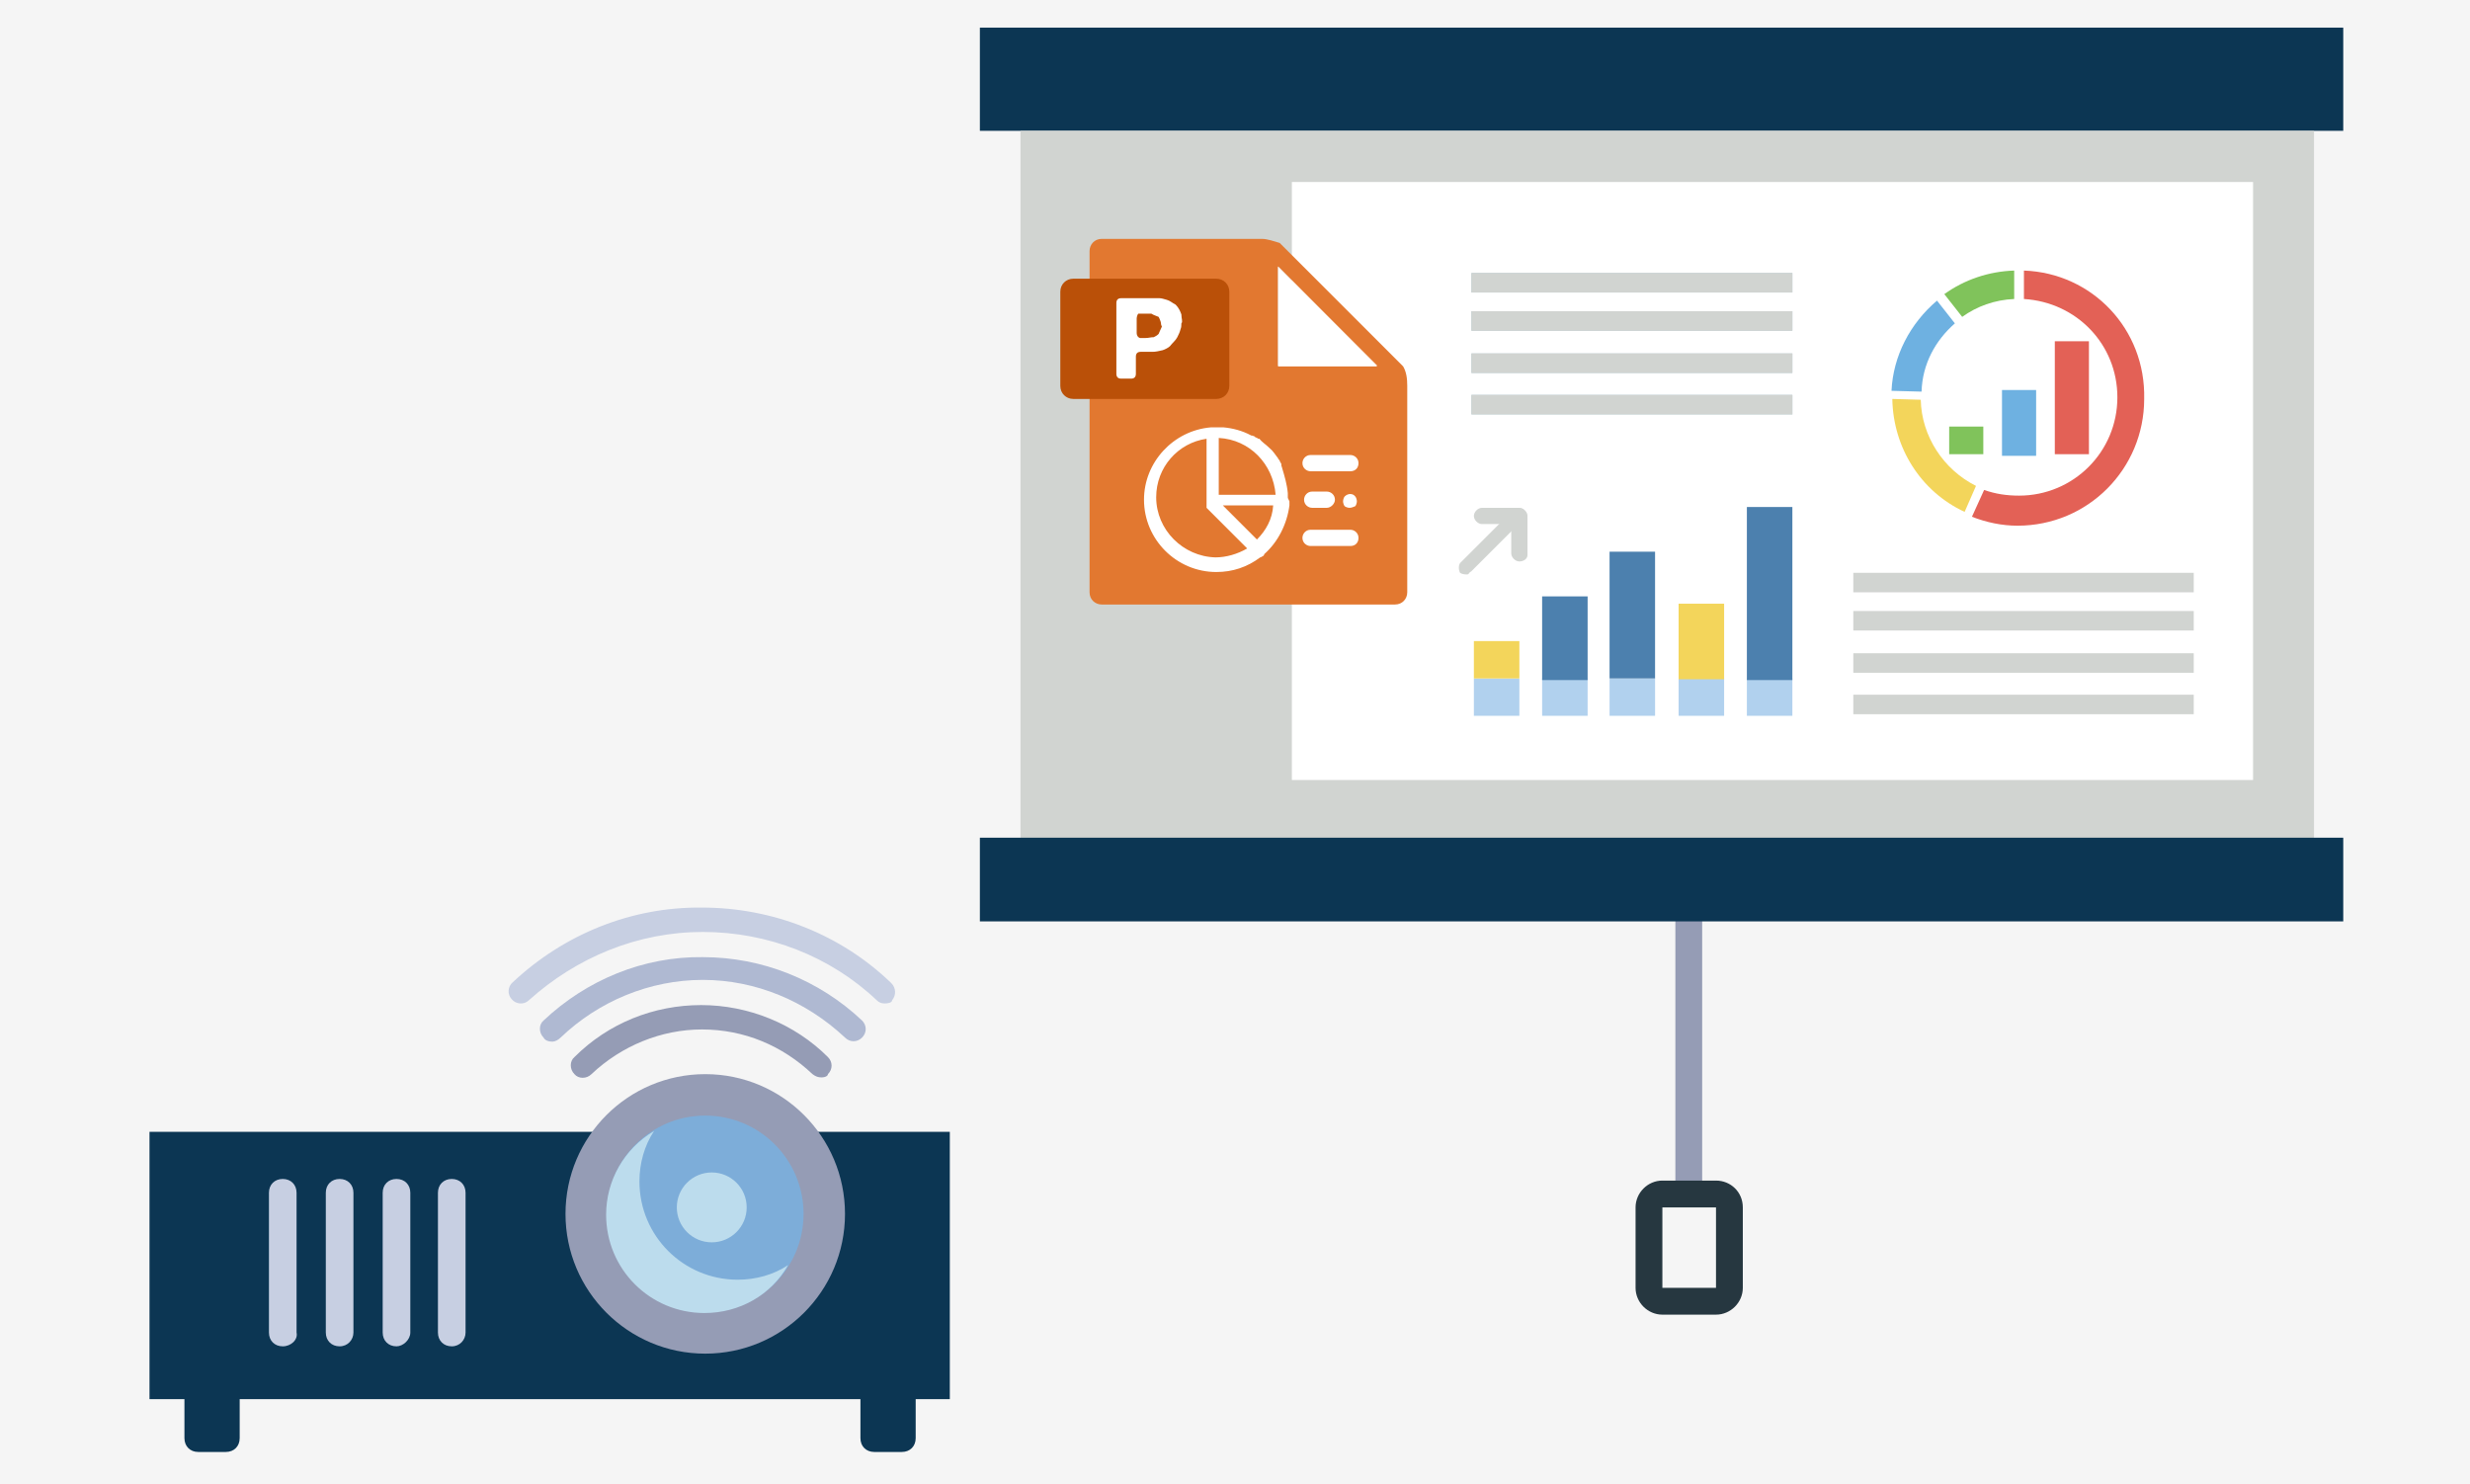 <?xml version="1.0" encoding="utf-8"?>
<!-- Generator: Adobe Illustrator 19.2.1, SVG Export Plug-In . SVG Version: 6.00 Build 0)  -->
<svg version="1.1" id="レイヤー_1" xmlns="http://www.w3.org/2000/svg" xmlns:xlink="http://www.w3.org/1999/xlink" x="0px"
	 y="0px" viewBox="0 0 304 182.7" style="enable-background:new 0 0 304 182.7;" xml:space="preserve">
<style type="text/css">
	.st0{fill:#F5F5F5;}
	.st1{fill:#0C3653;}
	.st2{fill:#959CB5;}
	.st3{fill:#AFB9D2;}
	.st4{fill:#C7CFE2;}
	.st5{fill:#7DADD9;}
	.st6{fill:#BCDCED;}
	.st7{fill:#263740;}
	.st8{fill:#D1D4D1;}
	.st9{fill:#FFFFFF;}
	.st10{fill:#B1D1EE;}
	.st11{fill:#F3D55B;}
	.st12{fill:#4C80AE;}
	.st13{fill:#B2CBD3;}
	.st14{fill:#E36156;}
	.st15{fill:#6EB1E1;}
	.st16{fill:#80C35B;}
	.st17{fill:#E27830;}
	.st18{fill:#BA5008;}
</style>
<title>illust-case3</title>
<rect y="0" class="st0" width="304" height="182.7"/>
<path class="st1" d="M22.7,171.9v5.1c0,1,0.7,1.7,1.7,1.7h3.4c1,0,1.7-0.7,1.7-1.7v-5.1H22.7L22.7,171.9z"/>
<path class="st1" d="M105.9,171.9v5.1c0,1,0.7,1.7,1.7,1.7h3.4c1,0,1.7-0.7,1.7-1.7v-5.1H105.9L105.9,171.9z"/>
<path class="st2" d="M101.1,132.6c-0.4,0-0.7-0.1-1.1-0.4c-3.7-3.5-8.4-5.5-13.6-5.5c-5,0-9.9,2-13.6,5.5c-0.6,0.6-1.6,0.6-2.1,0
	c-0.6-0.6-0.6-1.6,0-2.1l0,0c4.2-4.2,9.8-6.4,15.6-6.4s11.5,2.3,15.6,6.4c0.6,0.6,0.6,1.5,0,2.1l0,0
	C101.9,132.4,101.6,132.6,101.1,132.6z"/>
<path class="st3" d="M68,128.2c-0.4,0-0.9-0.1-1.1-0.5c-0.6-0.6-0.6-1.6,0-2.1l0,0c5.3-5,12.3-7.9,19.6-7.8c7.3,0,14.3,2.8,19.6,7.8
	c0.6,0.6,0.6,1.5,0,2.1l0,0c-0.6,0.6-1.5,0.6-2.1,0l0,0c-4.8-4.5-11-7.1-17.5-7.1c-6.5,0-12.8,2.6-17.5,7.1
	C68.7,128,68.3,128.2,68,128.2z"/>
<path class="st4" d="M108.9,123.5c-0.4,0-0.7-0.1-1-0.4c-5.7-5.4-13.4-8.4-21.4-8.4s-15.5,3.1-21.4,8.4c-0.6,0.6-1.6,0.5-2.1-0.1
	l0,0c-0.6-0.6-0.5-1.6,0.1-2.1c6.4-6,14.7-9.3,23.3-9.2c8.7,0,17.1,3.3,23.3,9.3c0.6,0.6,0.6,1.5,0.1,2.1
	C109.8,123.4,109.3,123.5,108.9,123.5z"/>
<rect x="18.4" y="139.3" class="st1" width="98.5" height="32.9"/>
<circle class="st2" cx="86.8" cy="149.4" r="17.2"/>
<circle class="st5" cx="86.8" cy="149.4" r="12.1"/>
<path class="st4" d="M55.6,165.7c-1,0-1.7-0.7-1.7-1.7l0,0v-17.2c0-1,0.7-1.7,1.7-1.7l0,0c1,0,1.7,0.7,1.7,1.7l0,0V164
	C57.3,164.9,56.6,165.7,55.6,165.7L55.6,165.7z"/>
<path class="st4" d="M48.8,165.7c-1,0-1.7-0.7-1.7-1.7l0,0v-17.2c0-1,0.7-1.7,1.7-1.7l0,0c1,0,1.7,0.7,1.7,1.7l0,0V164
	C50.5,164.9,49.6,165.7,48.8,165.7L48.8,165.7z"/>
<path class="st4" d="M41.8,165.7c-1,0-1.7-0.7-1.7-1.7l0,0v-17.2c0-1,0.7-1.7,1.7-1.7l0,0c1,0,1.7,0.7,1.7,1.7l0,0V164
	C43.5,164.9,42.8,165.7,41.8,165.7L41.8,165.7z"/>
<path class="st4" d="M34.8,165.7c-1,0-1.7-0.7-1.7-1.7l0,0v-17.2c0-1,0.7-1.7,1.7-1.7l0,0c1,0,1.7,0.7,1.7,1.7l0,0V164
	C36.7,164.9,35.8,165.7,34.8,165.7L34.8,165.7z"/>
<path class="st6" d="M90.8,157.5c-6.7,0-12.1-5.4-12.1-12.1l0,0c0-2.2,0.6-4.4,1.8-6.2c-3.7,2.2-5.9,6.1-5.9,10.3
	c0,6.7,5.4,12.1,12.1,12.1l0,0c4.3,0,8.2-2.2,10.3-5.9C95.2,156.9,93,157.5,90.8,157.5z"/>
<circle class="st6" cx="87.6" cy="148.6" r="4.3"/>
<rect x="206.2" y="107.5" class="st2" width="3.3" height="39.5"/>
<path class="st7" d="M211.2,145.3h-6.6c-1.8,0-3.3,1.5-3.3,3.3v9.9c0,1.8,1.5,3.3,3.3,3.3h6.6c1.8,0,3.3-1.5,3.3-3.3v-9.9
	C214.5,146.7,213,145.3,211.2,145.3L211.2,145.3z M211.2,158.5h-6.6v-9.9h6.6V158.5z"/>
<rect x="120.6" y="3.4" class="st1" width="167.8" height="12.7"/>
<rect x="125.6" y="16.1" class="st8" width="159.2" height="88.7"/>
<rect x="120.6" y="103.1" class="st1" width="167.8" height="10.3"/>
<rect x="159" y="22.4" class="st9" width="118.3" height="73.6"/>
<rect x="181.4" y="83.5" class="st10" width="5.6" height="4.6"/>
<rect x="189.8" y="83.5" class="st10" width="5.6" height="4.6"/>
<rect x="198.1" y="83.5" class="st10" width="5.6" height="4.6"/>
<rect x="206.6" y="83.5" class="st10" width="5.6" height="4.6"/>
<rect x="215" y="83.5" class="st10" width="5.6" height="4.6"/>
<rect x="181.4" y="78.9" class="st11" width="5.6" height="4.6"/>
<rect x="189.8" y="73.4" class="st12" width="5.6" height="10.3"/>
<rect x="198.1" y="67.9" class="st12" width="5.6" height="15.6"/>
<rect x="206.6" y="74.3" class="st11" width="5.6" height="9.3"/>
<rect x="215" y="62.4" class="st12" width="5.6" height="21.3"/>
<path class="st8" d="M180.6,70.7c-0.2,0-0.6,0-0.9-0.2c-0.2-0.4-0.2-0.9,0-1.2l6.6-6.6c0.4-0.2,0.9-0.2,1.2,0c0.2,0.4,0.2,0.9,0,1.2
	l-6.5,6.5C181,70.2,180.8,70.7,180.6,70.7L180.6,70.7z"/>
<path class="st8" d="M187,69.1c-0.5,0-1-0.5-1-1v-4.4c0-0.5,0.5-1,1-1c0.5,0,1,0.5,1,1v4.6C188,68.8,187.5,69.1,187,69.1L187,69.1
	L187,69.1z"/>
<path class="st8" d="M187,64.5h-4.6c-0.5,0-1-0.5-1-1s0.5-1,1-1h4.6c0.5,0,1,0.5,1,1s-0.4,1-0.9,1C187.1,64.5,187.1,64.5,187,64.5
	L187,64.5z"/>
<rect x="228.1" y="70.5" class="st8" width="41.9" height="2.4"/>
<rect x="228.1" y="75.2" class="st8" width="41.9" height="2.4"/>
<rect x="228.1" y="80.4" class="st8" width="41.9" height="2.4"/>
<rect x="228.1" y="85.5" class="st8" width="41.9" height="2.4"/>
<rect x="181.1" y="33.6" class="st13" width="39.5" height="2.4"/>
<rect x="181.1" y="38.3" class="st13" width="39.5" height="2.4"/>
<rect x="181.1" y="43.5" class="st13" width="39.5" height="2.4"/>
<rect x="181.1" y="48.6" class="st13" width="39.5" height="2.4"/>
<rect x="181.1" y="33.6" class="st8" width="39.5" height="2.4"/>
<rect x="181.1" y="38.3" class="st8" width="39.5" height="2.4"/>
<rect x="181.1" y="43.5" class="st8" width="39.5" height="2.4"/>
<rect x="181.1" y="48.6" class="st8" width="39.5" height="2.4"/>
<rect x="252.9" y="42" class="st14" width="4.2" height="13.9"/>
<rect x="246.4" y="48" class="st15" width="4.2" height="8.1"/>
<rect x="239.9" y="52.5" class="st16" width="4.2" height="3.4"/>
<path class="st16" d="M247.9,33.3c-3.1,0.1-6.1,1.1-8.6,2.9l2.2,2.8c1.8-1.3,4-2.1,6.4-2.2V33.3z"/>
<path class="st15" d="M240.6,39.8l-2.2-2.8c-3.3,2.8-5.4,6.8-5.6,11.1l3.7,0.1C236.6,44.8,238.2,41.9,240.6,39.8L240.6,39.8z"/>
<path class="st14" d="M249.1,33.3v3.5c6.5,0.4,11.5,5.6,11.5,12.1c0,6.7-5.4,12.1-12.1,12.1l0,0c-1.5,0-2.9-0.2-4.3-0.7l-1.5,3.3
	c1.8,0.7,3.7,1.1,5.6,1.1c8.7,0,15.6-7,15.6-15.6l0,0C264.1,40.5,257.5,33.6,249.1,33.3L249.1,33.3z"/>
<path class="st11" d="M243.2,59.8c-4-2-6.7-6.1-6.8-10.6l-3.5-0.1c0.1,6,3.5,11.4,8.9,13.9L243.2,59.8z"/>
<path class="st17" d="M172.7,45.1l-15.2-15.2c-0.7-0.2-1.5-0.5-2.2-0.5h-19.7c-0.9,0-1.5,0.7-1.5,1.5v42c0,0.9,0.7,1.5,1.5,1.5l0,0
	h36.1c0.9,0,1.5-0.7,1.5-1.5l0,0V47.5C173.2,46.6,173.1,45.8,172.7,45.1z M157.3,32.8l12.2,12.2h-12.2V32.8z"/>
<polygon class="st9" points="157.3,32.8 169.5,45.1 157.3,45.1 "/>
<path class="st18" d="M149.7,49.1h-17.6c-0.9,0-1.6-0.7-1.6-1.6V35.9c0-0.9,0.7-1.6,1.6-1.6h17.6c0.9,0,1.6,0.7,1.6,1.6v11.6
	C151.3,48.4,150.6,49.1,149.7,49.1z"/>
<path class="st9" d="M145.4,39.8c0,0.2,0,0.5-0.1,0.7c-0.1,0.4-0.2,0.6-0.4,1c-0.2,0.4-0.6,0.7-0.9,1.1c-0.2,0.2-0.6,0.4-0.9,0.5
	c-0.4,0.1-0.9,0.2-1.2,0.2c-0.4,0-0.9,0-1.1,0h-0.4c-0.4,0-0.6,0.2-0.6,0.6V46c0,0.4-0.2,0.6-0.6,0.6H138c-0.4,0-0.6-0.2-0.6-0.6
	v-8.7c0-0.4,0.2-0.6,0.6-0.6h3.1c0.4,0,0.9,0,1.1,0c0.1,0,0.4,0,0.5,0c0.2,0,0.6,0.1,0.9,0.2c0.4,0.1,0.7,0.4,1.1,0.6
	c0.4,0.4,0.6,0.9,0.7,1.2C145.4,39.2,145.6,39.6,145.4,39.8z M142.9,39.9c0-0.2-0.1-0.5-0.2-0.7l-0.1-0.2c-0.2-0.1-0.6-0.2-0.9-0.4
	h-0.2c-0.2,0-0.4,0-0.4,0h-1c-0.1,0.1-0.2,0.4-0.2,0.6V41c0,0.2,0.1,0.5,0.4,0.6c0.2,0,0.5,0,0.7,0c0.4,0,0.6-0.1,1-0.1
	c0.2-0.1,0.4-0.2,0.6-0.4c0.1-0.2,0.2-0.5,0.4-0.9C142.9,40,142.9,39.9,142.9,39.9z"/>
<path class="st9" d="M158.5,61.2v-0.1c0-0.1,0-0.2,0-0.4l0,0c-0.1-1.1-0.4-2.1-0.7-3.1l0,0c0-0.1-0.1-0.2-0.1-0.4v-0.1
	c0-0.1-0.1-0.1-0.1-0.2c0,0-0.1-0.1-0.1-0.2c0,0,0-0.1-0.1-0.1c0-0.1-0.1-0.1-0.1-0.2l0,0c-0.4-0.5-0.6-0.9-1.1-1.3
	c-0.4-0.4-0.9-0.7-1.2-1.1c0,0,0,0-0.1,0c-0.1,0-0.1-0.1-0.2-0.1c-0.1,0-0.1-0.1-0.2-0.1c0,0-0.1,0-0.1-0.1c-0.1,0-0.2-0.1-0.4-0.1
	l0,0c-1.1-0.6-2.3-0.9-3.4-1l0,0c-0.1,0-0.2,0-0.4,0h-0.7H149l0,0c-4.6,0.4-8.2,4.3-8.2,8.9c0,4.9,4,8.9,8.9,8.9
	c2,0,3.8-0.6,5.4-1.8c0.1,0,0.2-0.1,0.4-0.2c0,0,0.1-0.1,0.1-0.2c1.7-1.5,2.8-3.7,3.1-6l0,0v-0.4v-0.1
	C158.5,61.3,158.5,61.3,158.5,61.2z M150,53.9c3.8,0.2,6.7,3.2,7,7h-7V53.9z M142.3,61.2c0-3.7,2.7-6.7,6.2-7.2v7.6v0.9l0,0l5,5
	c-1.2,0.7-2.6,1.1-3.9,1.1C145.6,68.5,142.3,65.2,142.3,61.2L142.3,61.2L142.3,61.2z M154.7,66.4l-4.2-4.2h6.2
	C156.6,63.9,155.8,65.3,154.7,66.4L154.7,66.4z"/>
<path class="st9" d="M166.2,67.2h-4.9c-0.5,0-1-0.4-1-1l0,0c0-0.5,0.4-1,1-1l0,0h4.9c0.5,0,1,0.4,1,1l0,0
	C167.2,66.8,166.8,67.2,166.2,67.2L166.2,67.2z"/>
<path class="st9" d="M166.2,58h-4.9c-0.5,0-1-0.4-1-1l0,0c0-0.5,0.4-1,1-1l0,0h4.9c0.5,0,1,0.4,1,1l0,0
	C167.2,57.6,166.8,58,166.2,58L166.2,58z"/>
<path class="st9" d="M163.3,62.5h-1.8c-0.5,0-1-0.4-1-1l0,0c0-0.5,0.4-1,1-1l0,0h1.8c0.5,0,1,0.4,1,1l0,0
	C164.3,62,163.8,62.5,163.3,62.5L163.3,62.5z"/>
<path class="st9" d="M166.1,62.5c-0.2,0-0.5-0.1-0.6-0.2s-0.2-0.4-0.2-0.6c0-0.2,0.1-0.5,0.2-0.6c0.4-0.4,1-0.4,1.3,0
	c0.1,0.1,0.2,0.4,0.2,0.6c0,0.2-0.1,0.5-0.2,0.6C166.6,62.4,166.3,62.5,166.1,62.5z"/>
</svg>
